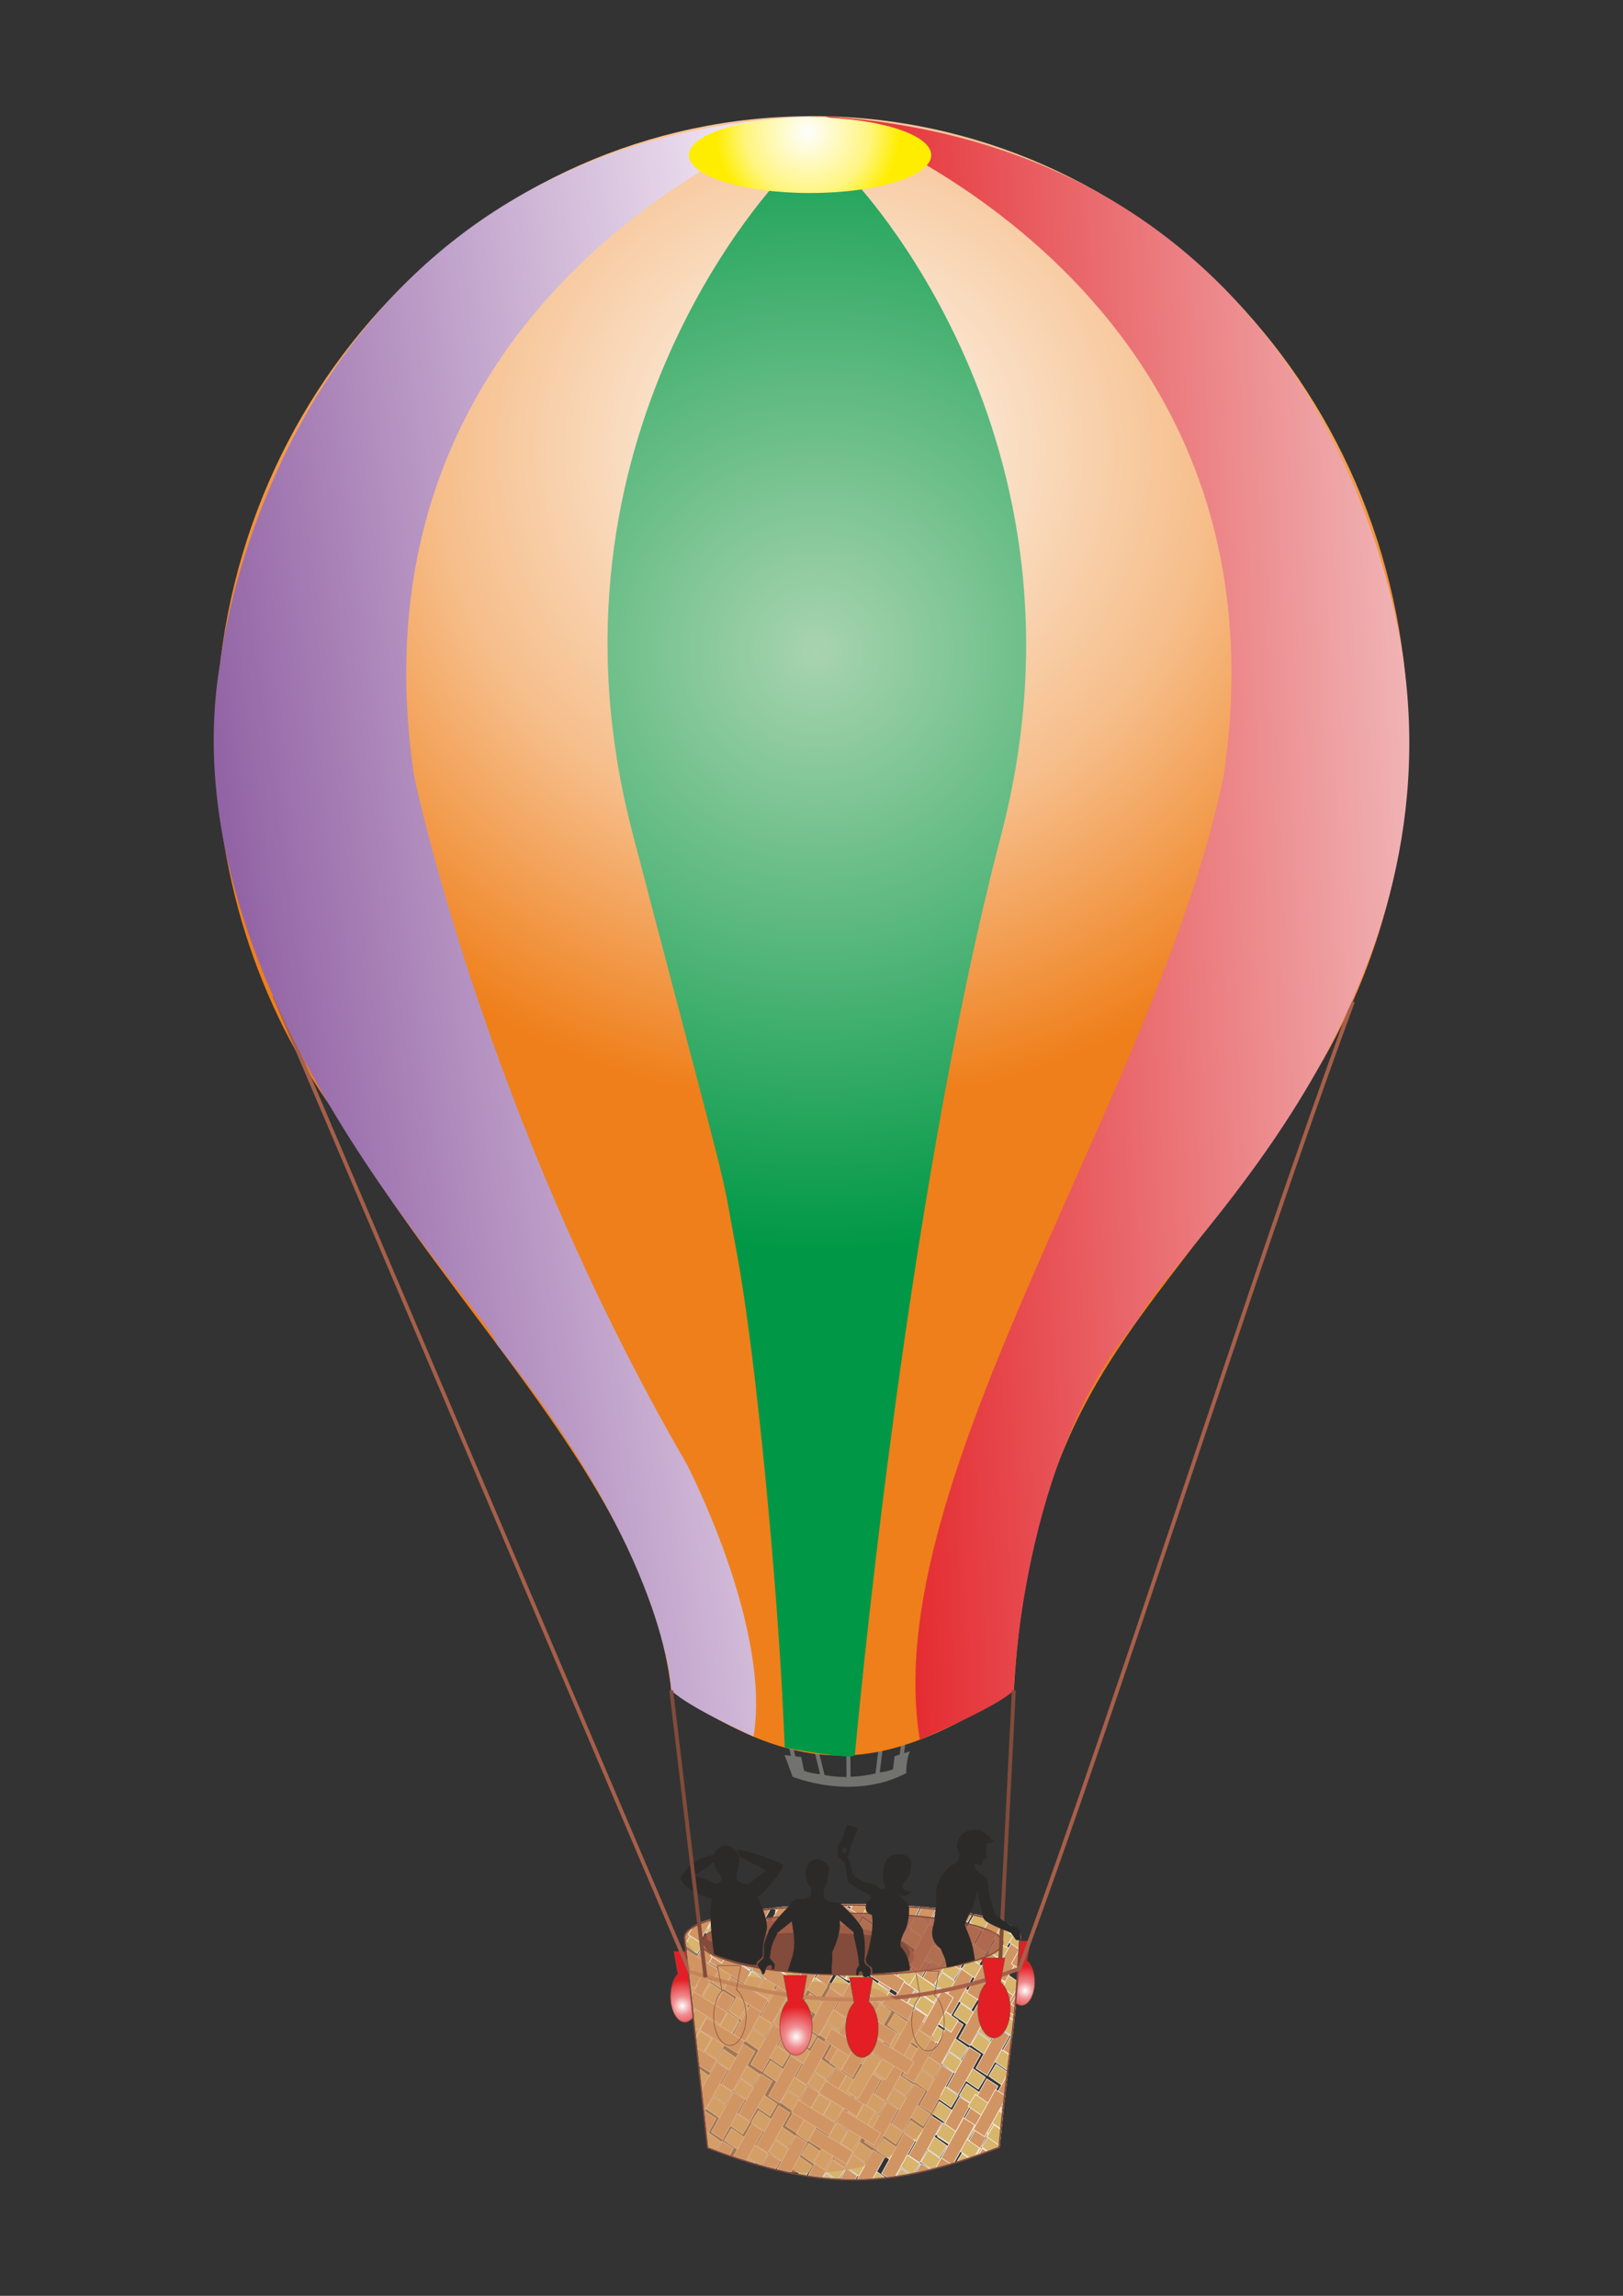 <?xml version="1.0" encoding="UTF-8"?>
<!DOCTYPE svg  PUBLIC '-//W3C//DTD SVG 1.1//EN'  'http://www.w3.org/Graphics/SVG/1.1/DTD/svg11.dtd'>
<svg width="210mm" height="297mm" clip-rule="evenodd" fill-rule="evenodd" image-rendering="optimizeQuality" shape-rendering="geometricPrecision" text-rendering="geometricPrecision" version="1.1" viewBox="0 0 21000 29700" xml:space="preserve" xmlns="http://www.w3.org/2000/svg" xmlns:xlink="http://www.w3.org/1999/xlink">
 <rect x="0" y="0" width="21000" height="29700" fill="#333333" stroke="none"/>
 <defs>
  <style type="text/css">
   
    .str1 {stroke:#824B3B;stroke-width:7.62}
    .str0 {stroke:#FEFEFE;stroke-width:7.62}
    .str2 {stroke:#824B3B;stroke-width:20}
    .str4 {stroke:#824B3B;stroke-width:50}
    .str3 {stroke:#A75F4A;stroke-width:50}
    .fil6 {fill:none}
    .fil15 {fill:#2B2A29}
    .fil0 {fill:#727271}
    .fil13 {fill:#824B3B}
    .fil2 {fill:#D19563}
    .fil1 {fill:#D7B56D}
    .fil11 {fill:#D19563;fill-opacity:0.69}
    .fil14 {fill:#A75F4A;fill-opacity:0.82}
    .fil8 {fill:url(#h)}
    .fil7 {fill:url(#g)}
    .fil10 {fill:url(#f)}
    .fil9 {fill:url(#e)}
    .fil4 {fill:url(#a)}
    .fil12 {fill:url(#d)}
    .fil3 {fill:url(#c)}
    .fil5 {fill:url(#b)}
   
  </style>
  <linearGradient id="h" x1="10639" x2="18802" y1="12202" y2="11807" gradientUnits="userSpaceOnUse">
   <stop stop-color="#E31E24" offset="0"/>
   <stop stop-color="#F1BCBD" offset="1"/>
  </linearGradient>
  <linearGradient id="g" x1="1871.6" x2="10746" y1="12600" y2="11368" gradientUnits="userSpaceOnUse">
   <stop stop-color="#834E98" offset="0"/>
   <stop stop-color="#EEE1F0" offset="1"/>
  </linearGradient>
  <radialGradient id="f" cx="10450" cy="1713.1" r="1185.3" gradientUnits="userSpaceOnUse">
   <stop stop-color="#FEFEFE" offset="0"/>
   <stop stop-color="#FFF57F" offset=".678"/>
   <stop stop-color="#FFED00" offset="1"/>
  </radialGradient>
  <radialGradient id="e" cx="10569" cy="8420.1" r="7751.9" gradientUnits="userSpaceOnUse">
   <stop stop-color="#A8D4AF" offset="0"/>
   <stop stop-color="#54B67A" offset=".51"/>
   <stop stop-color="#009846" offset="1"/>
  </radialGradient>
  <radialGradient id="a" cx="8828.3" cy="25950" r="344.92" gradientUnits="userSpaceOnUse">
   <stop stop-color="#FEFEFE" offset="0"/>
   <stop stop-color="#F08E91" offset=".349"/>
   <stop stop-color="#E31E24" offset="1"/>
  </radialGradient>
  <radialGradient id="d" cx="10303" cy="26350" r="390.75" gradientUnits="userSpaceOnUse" xlink:href="#a">
  </radialGradient>
  <radialGradient id="c" cx="13264" cy="25752" r="313.85" gradientUnits="userSpaceOnUse" xlink:href="#a">
  </radialGradient>
  <radialGradient id="b" cx="10661" cy="5813.7" r="8484.4" gradientUnits="userSpaceOnUse">
   <stop stop-color="#FDFCF8" offset="0"/>
   <stop stop-color="#F6BD89" offset=".6"/>
   <stop stop-color="#EF7F1A" offset="1"/>
  </radialGradient>
 </defs>
 
  
   <path class="fil0" d="m10152 22706c29 75 103 278 103 278s766 322 1471-45c0 0-5-175 50-284l-78 25 31-249-53-7-34 274-67 22-20 167s-66 31-172 42l41-327-53-7-43 347c-89 21-199 39-322 44l-3-312-53 1 3 313c-90 1-186-6-284-25l-86-346-51 13 79 321c-58-2-146-19-207-43l-37-178-76-9-62-251-51 13 57 232-83-10z"/>
     <path class="fil1 str0" d="m9935 27864-87 144c-10-3-20-6-31-9l-445-311 93-153 471 329z"/>
     <path class="fil2 str0" d="m9490 27896 235-423 146 94-214 385c-55-17-111-36-168-55z"/>
     <polygon class="fil1 str0" points="10285 27631 10192 27784 9721 27456 9814 27303"/>
     <polygon class="fil2 str0" points="9933 27852 9787 27758 10075 27240 10221 27334"/>
     <path class="fil1 str0" d="m9667 27954 19-32 96 67c-38-11-76-23-115-35z"/>
     <path class="fil2 str0" d="m9863 28012 85-152 146 94-58 104c-57-14-114-29-173-46z"/>
     <path class="fil1 str0" d="m10509 28016-75 124c-26-4-53-9-79-13l-409-286 93-153 471 329z"/>
     <path class="fil2 str0" d="m10056 28063 243-438 146 94-213 384c-58-12-117-25-176-40z"/>
     <path class="fil1 str0" d="m10935 28056-79 130c-17-1-35-2-52-3l-433-302 93-153 471 329z"/>
     <path class="fil2 str0" d="m10459 28144 266-479 146 94-228 410c-61-7-122-15-185-24z"/>
     <polygon class="fil1 str0" points="11284 27823 11191 27976 10721 27648 10813 27494"/>
     <polygon class="fil2 str0" points="10933 28044 10787 27950 11075 27432 11221 27526"/>
     <path class="fil1 str0" d="m10653 28169 33-55 95 66c-43-3-85-7-128-11z"/>
     <path class="fil2 str0" d="m10873 28186 75-134 146 94-25 45c-65 0-130-1-196-4z"/>
     <path class="fil1 str0" d="m11168 28189-223-156 93-153 414 289c-95 10-189 17-283 20z"/>
     <path class="fil2 str0" d="m11092 28190 207-373 146 94-151 271c-68 5-135 7-203 8z"/>
     <polygon class="fil1 str0" points="10441 26987 10349 27140 9878 26811 9971 26658"/>
     <polygon class="fil2 str0" points="10090 27207 9944 27113 10232 26596 10378 26689"/>
     <polygon class="fil1 str0" points="10791 26754 10698 26907 10228 26579 10320 26425"/>
     <polygon class="fil2 str0" points="10440 26975 10294 26881 10581 26363 10727 26457"/>
     <polygon class="fil1 str0" points="10664 27374 10571 27527 10100 27198 10193 27045"/>
     <polygon class="fil2 str0" points="10312 27594 10166 27501 10454 26983 10600 27077"/>
     <polygon class="fil1 str0" points="11015 27139 10923 27292 10452 26964 10545 26811"/>
     <polygon class="fil2 str0" points="10664 27360 10518 27266 10806 26748 10952 26842"/>
     <polygon class="fil1 str0" points="11462 27197 11369 27350 10899 27021 10991 26868"/>
     <polygon class="fil2 str0" points="11111 27417 10965 27324 11252 26806 11398 26900"/>
     <polygon class="fil1 str0" points="11811 26964 11719 27117 11248 26789 11341 26636"/>
     <polygon class="fil2 str0" points="11460 27185 11314 27091 11602 26573 11748 26667"/>
     <polygon class="fil1 str0" points="11684 27584 11591 27737 11121 27409 11213 27255"/>
     <polygon class="fil2 str0" points="11333 27805 11187 27711 11475 27193 11621 27287"/>
     <polygon class="fil1 str0" points="12036 27349 11943 27503 11472 27174 11565 27021"/>
     <polygon class="fil2 str0" points="11685 27570 11539 27476 11826 26958 11972 27052"/>
     <path class="fil1 str0" d="m11904 27992-71 117c-19 4-39 8-58 11l-435-304 93-153 471 329z"/>
     <path class="fil2 str0" d="m11480 28165-73-47 288-518 146 94-254 457c-36 5-71 10-107 14z"/>
     <polygon class="fil1 str0" points="12253 27759 12161 27912 11690 27584 11783 27431"/>
     <polygon class="fil2 str0" points="11902 27980 11756 27886 12044 27368 12190 27462"/>
     <path class="fil1 str0" d="m11595 28150 60-100 104 73c-55 10-110 19-164 27z"/>
     <path class="fil2 str0" d="m11852 28105 65-117 117 75c-61 15-122 29-182 41z"/>
     <path class="fil1 str0" d="m12046 28060-131-91 93-153 263 184c-76 22-151 43-225 61z"/>
     <path class="fil2 str0" d="m12107 28045 162-291 146 94-73 131c-80 24-158 47-235 67z"/>
     <polygon class="fil1 str0" points="9480 27069 9388 27222 9076 27004 9050 26768"/>
     <polygon class="fil2 str0" points="9129 27289 9105 27274 9078 27025 9271 26678 9417 26772"/>
     <polygon class="fil1 str0" points="9830 26836 9737 26990 9267 26661 9359 26508"/>
     <polygon class="fil2 str0" points="9479 27057 9333 26963 9621 26445 9767 26539"/>
     <polygon class="fil1 str0" points="9703 27456 9610 27609 9139 27281 9232 27127"/>
     <polygon class="fil2 str0" points="9351 27677 9205 27583 9493 27065 9639 27159"/>
     <polygon class="fil1 str0" points="10054 27221 9962 27375 9491 27046 9584 26893"/>
     <polygon class="fil2 str0" points="9703 27442 9557 27348 9845 26830 9991 26924"/>
     <path class="fil1 str0" d="m9328 27704-67 110c-33-12-67-25-101-38l-22-205 190 133z"/>
     <polygon class="fil2 str0" points="9111 27327 9119 27313 9265 27407 9144 27625"/>
     <path class="fil2 str0" d="m9276 27820 68-122 146 94-48 87c-54-19-109-39-165-59z"/>
     <polygon class="fil1 str0" points="12627 27517 12534 27670 12064 27341 12156 27188"/>
     <polygon class="fil2 str0" points="12276 27737 12130 27643 12417 27126 12563 27219"/>
     <polygon class="fil1 str0" points="12976 27284 12884 27437 12413 27109 12506 26955"/>
     <polygon class="fil2 str0" points="12625 27505 12479 27411 12767 26893 12913 26987"/>
     <path class="fil1 str0" d="m12548 27911-262-183 93-153 377 263c-70 26-139 50-207 73z"/>
     <path class="fil2 str0" d="m12390 27963 250-450 146 94-153 276c-83 29-164 56-243 81z"/>
     <path class="fil1 str0" d="m12939 27704-302-211 93-153 229 160c-7 65-13 133-20 204z"/>
     <path class="fil2 str0" d="m12764 27835-61-39 278-499c-15 134-30 278-45 437l-26 47c-49 19-98 37-146 55z"/>
     <polygon class="fil1 str0" points="12176 26722 12083 26875 11613 26546 11706 26393"/>
     <polygon class="fil2 str0" points="11825 26942 11679 26848 11967 26331 12113 26424"/>
     <polygon class="fil1 str0" points="12526 26489 12433 26642 11962 26314 12055 26160"/>
     <polygon class="fil2 str0" points="12174 26710 12028 26616 12316 26098 12462 26192"/>
     <polygon class="fil1 str0" points="12398 27109 12306 27262 11835 26933 11928 26780"/>
     <polygon class="fil2 str0" points="12047 27329 11901 27236 12189 26718 12335 26812"/>
     <polygon class="fil1 str0" points="12750 26874 12657 27027 12187 26699 12279 26546"/>
     <polygon class="fil2 str0" points="12399 27095 12253 27001 12541 26483 12687 26577"/>
     <polygon class="fil1 str0" points="9119 27294 9109 27310 9107 27286"/>
     <polygon class="fil1 str0" points="9991 26192 9898 26345 9427 26016 9520 25863"/>
     <polygon class="fil2 str0" points="9639 26412 9493 26318 9781 25801 9927 25894"/>
     <polygon class="fil1 str0" points="10340 25959 10247 26112 9777 25784 9869 25630"/>
     <polygon class="fil2 str0" points="9989 26180 9843 26086 10131 25568 10277 25662"/>
     <polygon class="fil1 str0" points="10213 26579 10120 26732 9650 26403 9742 26250"/>
     <polygon class="fil2 str0" points="9862 26799 9716 26706 10004 26188 10150 26282"/>
     <polygon class="fil1 str0" points="10565 26344 10472 26497 10001 26169 10094 26016"/>
     <polygon class="fil2 str0" points="10213 26565 10067 26471 10355 25953 10501 26047"/>
     <polygon class="fil1 str0" points="10948 26113 10855 26266 10384 25937 10477 25784"/>
     <polygon class="fil2 str0" points="10597 26333 10451 26240 10738 25722 10884 25816"/>
     <polygon class="fil1 str0" points="11297 25880 11204 26034 10734 25705 10827 25552"/>
     <polygon class="fil2 str0" points="10946 26101 10800 26007 11088 25489 11234 25583"/>
     <polygon class="fil1 str0" points="11170 26500 11077 26653 10607 26325 10699 26172"/>
     <polygon class="fil2 str0" points="10819 26721 10673 26627 10961 26109 11107 26203"/>
     <polygon class="fil1 str0" points="11522 26265 11429 26419 10958 26090 11051 25937"/>
     <polygon class="fil2 str0" points="11170 26486 11025 26392 11312 25875 11458 25968"/>
     <polygon class="fil1 str0" points="12903 26242 12810 26396 12340 26067 12432 25914"/>
     <polygon class="fil2 str0" points="12552 26463 12406 26369 12694 25851 12840 25945"/>
     <path class="fil1 str0" d="m13121 26136-432-302 93-153 360 251c-7 70-14 137-21 203z"/>
     <path class="fil2 str0" d="m12901 26230-146-94 288-518 120 77c-2 26-4 51-6 75l-255 459z"/>
     <polygon class="fil1 str0" points="13045 26762 13033 26783 12562 26454 12655 26301 13067 26589"/>
     <polygon class="fil2 str0" points="12774 26850 12628 26756 12916 26239 13062 26332"/>
     <path class="fil1 str0" d="m13097 26347-183-128 93-153 114 79c-8 69-15 135-23 202z"/>
     <path class="fil2 str0" d="m13068 26579-89-57 122-220c-11 93-22 185-34 277z"/>
     <polygon class="fil1 str0" points="12087 25694 11994 25847 11523 25519 11616 25365"/>
     <polygon class="fil2 str0" points="11736 25915 11590 25821 11877 25303 12023 25397"/>
     <polygon class="fil1 str0" points="12436 25462 12343 25615 11873 25286 11966 25133"/>
     <polygon class="fil2 str0" points="12085 25682 11939 25588 12227 25071 12373 25164"/>
     <polygon class="fil1 str0" points="12309 26081 12216 26235 11746 25906 11838 25753"/>
     <polygon class="fil2 str0" points="11958 26302 11812 26208 12100 25690 12246 25784"/>
     <polygon class="fil1 str0" points="12661 25847 12568 26000 12097 25671 12190 25518"/>
     <polygon class="fil2 str0" points="12309 26067 12163 25974 12451 25456 12597 25550"/>
     <polygon class="fil1 str0" points="10479 25310 10387 25464 9916 25135 10009 24982"/>
     <polygon class="fil2 str0" points="10128 25531 9982 25437 10270 24919 10416 25013"/>
     <polygon class="fil1 str0" points="10829 25078 10736 25231 10266 24902 10358 24749"/>
     <polygon class="fil2 str0" points="10478 25298 10332 25205 10620 24687 10766 24781"/>
     <polygon class="fil1 str0" points="10702 25698 10609 25851 10138 25522 10231 25369"/>
     <polygon class="fil2 str0" points="10351 25918 10205 25824 10492 25307 10638 25400"/>
     <polygon class="fil1 str0" points="11053 25463 10961 25616 10490 25287 10583 25134"/>
     <polygon class="fil2 str0" points="10702 25683 10556 25590 10844 25072 10990 25166"/>
     <polygon class="fil1 str0" points="9002 25980 9095 25827 9565 26155 9473 26309"/>
     <polygon class="fil2 str0" points="9353 25760 9499 25853 9211 26371 9065 26277"/>
     <polygon class="fil1 str0" points="8991 26231 9216 26388 9123 26541 9017 26467"/>
     <polygon class="fil2 str0" points="9004 25992 9150 26086 9004 26348 8971 26050"/>
     <polygon class="fil1 str0" points="8907 25464 9343 25768 9250 25921 8933 25700"/>
     <polygon class="fil2 str0" points="9131 25372 9277 25466 8989 25984 8962 25967 8936 25723"/>
     <polygon class="fil1 str0" points="8964 25984 8991 26003 8970 26038"/>
     <path class="fil1 str0" d="m12795 26857 93-153 152 106c-8 65-16 132-25 201l-220-153z"/>
     <path class="fil2 str0" d="m12988 27237-130-83 178-320c-16 127-32 259-48 403z"/>
     <polygon class="fil1 str0" points="9727 25500 9871 25597 9573 26108 9429 26011"/>
     <polygon class="fil2 str0" points="9938 25874 9854 26032 9367 25732 9452 25573"/>
     <polygon class="fil1 str0" points="9505 25129 9649 25226 9351 25737 9207 25640"/>
     <polygon class="fil2 str0" points="9716 25502 9631 25661 9145 25360 9230 25202"/>
     <polygon class="fil1 str0" points="10084 25255 10228 25352 9930 25863 9786 25766"/>
     <polygon class="fil2 str0" points="10295 25629 10210 25787 9724 25487 9809 25328"/>
     <polygon class="fil1 str0" points="9860 24881 10004 24978 9706 25489 9562 25392"/>
     <polygon class="fil2 str0" points="10071 25255 9986 25413 9500 25113 9584 24954"/>
     <polygon class="fil1 str0" points="9061 26276 9205 26373 9038 26660 9007 26370"/>
     <polygon class="fil2 str0" points="9272 26650 9187 26808 9045 26720 9020 26494"/>
     <polygon class="fil1 str0" points="8965 25989 8983 26002 8969 26026"/>
     <polygon class="fil2 str0" points="9012 26233 8995 26264 8990 26220"/>
     <polygon class="fil1 str0" points="9418 26031 9562 26128 9264 26639 9120 26542"/>
     <polygon class="fil2 str0" points="9629 26405 9544 26563 9058 26263 9142 26104"/>
     <polygon class="fil1 str0" points="9194 25657 9338 25754 9040 26265 8991 26233 8970 26040"/>
     <polygon class="fil2 str0" points="9405 26031 9320 26189 8963 25968 8938 25742"/>
     <polygon class="fil1 str0" points="10825 27464 10969 27561 10670 28072 10526 27975"/>
     <polygon class="fil2 str0" points="11035 27838 10951 27996 10464 27696 10549 27537"/>
     <polygon class="fil1 str0" points="10602 27093 10747 27190 10448 27701 10304 27604"/>
     <polygon class="fil2 str0" points="10813 27466 10729 27625 10242 27324 10327 27166"/>
     <polygon class="fil1 str0" points="11181 27219 11325 27316 11027 27827 10883 27730"/>
     <polygon class="fil2 str0" points="11392 27593 11307 27751 10821 27451 10906 27292"/>
     <polygon class="fil1 str0" points="10957 26845 11101 26942 10803 27453 10659 27356"/>
     <polygon class="fil2 str0" points="11168 27219 11083 27377 10597 27077 10682 26918"/>
     <polygon class="fil1 str0" points="11257 26544 11401 26641 11103 27152 10958 27055"/>
     <polygon class="fil1 str0" points="11034 26172 11179 26269 10880 26780 10736 26683"/>
     <polygon class="fil2 str0" points="11245 26546 11161 26704 10674 26403 10759 26245"/>
     <polygon class="fil1 str0" points="11613 26299 11757 26396 11459 26907 11315 26810"/>
     <polygon class="fil2 str0" points="11824 26672 11739 26831 11253 26530 11338 26372"/>
     <polygon class="fil1 str0" points="11389 25925 11533 26022 11235 26533 11091 26436"/>
     <polygon class="fil2 str0" points="11600 26298 11515 26457 11029 26156 11114 25998"/>
     <polygon class="fil2 str0" points="11033 26873 10887 26779 11175 26262 11321 26355"/>
     <polygon class="fil1 str0" points="12174 25753 12082 25906 11611 25577 11704 25424"/>
     <polygon class="fil1 str0" points="12047 26373 11954 26526 11484 26197 11576 26044"/>
     <polygon class="fil2 str0" points="11696 26593 11550 26499 11838 25982 11984 26075"/>
     <polygon class="fil1 str0" points="12399 26138 12306 26291 11835 25962 11928 25809"/>
     <polygon class="fil2 str0" points="12048 26358 11902 26265 12189 25747 12335 25841"/>
     <polygon class="fil2 str0" points="11830 25971 11745 26130 11259 25829 11344 25671"/>
     <polygon class="fil1 str0" points="11286 25379 11193 25532 10723 25203 10815 25050"/>
     <polygon class="fil2 str0" points="10935 25599 10789 25505 11077 24988 11223 25081"/>
     <polygon class="fil1 str0" points="11635 25146 11543 25299 11072 24971 11165 24817"/>
     <polygon class="fil2 str0" points="11284 25367 11138 25273 11426 24755 11572 24849"/>
     <polygon class="fil1 str0" points="11508 25766 11415 25919 10945 25590 11038 25437"/>
     <polygon class="fil1 str0" points="11860 25531 11767 25684 11297 25356 11389 25203"/>
     <polygon class="fil2 str0" points="11509 25752 11363 25658 11651 25140 11797 25234"/>
     <path class="fil1 str0" d="m11409 24736-93 153-365-255h82c79 0 157 1 233 2l143 100z"/>
     <path class="fil2 str0" d="m11058 24957-146-94 127-229c66 0 132 1 197 2l-178 321z"/>
     <path class="fil2 str0" d="m11433 24712-116-75c52 1 104 3 155 5l-39 69z"/>
     <polygon class="fil1 str0" points="12028 24871 12121 24718 12591 25047 12498 25200"/>
     <path class="fil2 str0" d="m12523 24749-286 514-146-94 250-450c63 9 124 19 182 30z"/>
     <polygon class="fil1 str0" points="11678 25104 11771 24951 12242 25279 12149 25433"/>
     <polygon class="fil2 str0" points="12030 24883 12176 24977 11888 25495 11742 25401"/>
     <path class="fil1 str0" d="m12334 24718-57 95-179-125c82 9 161 19 236 30z"/>
     <path class="fil2 str0" d="m12118 24690-103 185-146-94 61-110c64 6 127 12 188 19z"/>
     <path class="fil1 str0" d="m11454 24719 45-75c58 2 115 5 172 9l346 242-93 153-471-329z"/>
     <path class="fil2 str0" d="m11908 24670-245 440-146-94 200-361c65 4 128 9 190 14z"/>
     <polygon class="fil2 str0" points="11706 25625 11621 25783 11135 25483 11220 25324"/>
     <path class="fil1 str0" d="m12381 27966 67-110 87 60c-52 17-103 34-153 50z"/>
     <path class="fil2 str0" d="m12666 27871 43-77 62 40c-35 13-70 26-105 38z"/>
     <path class="fil1 str0" d="m12780 27829-76-53 93-153 141 98-5 50c-52 20-103 39-153 58z"/>
     <path class="fil1 str0" d="m12675 27789-60 100c-24 9-49 17-73 25l-430-300 93-153 471 329z"/>
     <path class="fil2 str0" d="m12297 27991-118-76 288-518 146 94-270 486c-15 5-30 9-45 14z"/>
     <path class="fil1 str0" d="m12934 27757-165-115 93-153 92 64c-7 65-13 133-20 204z"/>
     <polygon class="fil2 str0" points="12931 27772 12933 27768 12933 27772"/>
     <path class="fil1 str0" d="m12955 27545-428-299 93-153 357 249c-7 65-14 133-21 203z"/>
     <polygon class="fil2 str0" points="12739 27642 12593 27548 12881 27031 13003 27109 12994 27183"/>
     <path class="fil1 str0" d="m12978 27323-35-25 47-77c-4 33-8 67-11 102z"/>
     <path class="fil1 str0" d="m13150 25842-210-147 93-153 135 94c-6 71-11 140-17 206z"/>
     <path class="fil2 str0" d="m13127 26076-121-78 154-278c-10 126-22 243-33 355z"/>
     <polygon class="fil1 str0" points="13007 25649 12915 25803 12444 25474 12537 25321"/>
     <polygon class="fil2 str0" points="12656 25870 12510 25776 12798 25258 12944 25352"/>
     <path class="fil1 str0" d="m13177 25509-383-268 93-153 304 212c-4 72-9 142-13 209z"/>
     <path class="fil2 str0" d="m13006 25637-146-94 288-518 55 36c-4 85-8 167-13 244l-184 332z"/>
     <path class="fil2 str0" d="m13139 25964-55-35 70-125c-5 55-10 108-15 160z"/>
     <polygon class="fil1 str0" points="12765 25254 12672 25407 12202 25078 12294 24925"/>
     <polygon class="fil2 str0" points="12414 25474 12268 25380 12556 24863 12702 24956"/>
     <path class="fil1 str0" d="m13195 25224-175-122 93-153 73 51c12 18 18 36 18 54-3 59-6 115-9 170z"/>
     <path class="fil2 str0" d="m13180 25465-94-61 110-198c-5 91-10 176-16 258z"/>
     <path class="fil1 str0" d="m13111 25043-93 153-471-329 62-102c55 11 106 23 155 35l347 242z"/>
     <path class="fil2 str0" d="m12760 25264-146-94 198-356c63 17 119 36 168 55l-220 395z"/>
     <path class="fil2 str0" d="m13110 25031-146-94 34-62c65 27 116 55 151 85l-39 71z"/>
     <polygon class="fil2 str0" points="13189 25323 13188 25323 13189 25320"/>
     <path class="fil2 str0" d="m12518 24868-146-94 26-47c63 10 123 20 181 32l-60 109z"/>
     <path class="fil1 str0" d="m10030 24738 36-60c55-5 111-10 169-15l358 250-93 153-471-329z"/>
     <path class="fil2 str0" d="m10508 24647-268 482-146-94 209-377c67-5 135-9 205-12z"/>
     <polygon class="fil1 str0" points="10622 24901 10715 24748 11185 25077 11093 25230"/>
     <polygon class="fil2 str0" points="10973 24681 11119 24774 10832 25292 10686 25198"/>
     <path class="fil1 str0" d="m9115 25118-93 153-148-103-11-100c-1-4-1-9-1-13 0-28 15-56 43-83l210 147z"/>
     <path class="fil2 str0" d="m9006 24904-133 240-8-76c-1-4-1-9-1-13 0-53 51-103 143-150z"/>
     <polygon class="fil1 str0" points="9026 25677 8945 25811 8923 25605"/>
     <polygon class="fil2 str0" points="8989 25723 8932 25687 8912 25505 9130 25112 9276 25206"/>
     <polygon class="fil2 str0" points="9300 25488 9215 25646 8906 25455 8882 25229"/>
     <path class="fil1 str0" d="m9403 24901-93 153-251-175c59-25 130-48 211-70l132 92z"/>
     <path class="fil2 str0" d="m9052 25122-146-94 55-99c60-38 147-73 256-105l-165 298z"/>
     <path class="fil1 str0" d="m9742 24717-56 93-99-69c50-9 101-17 155-24z"/>
     <path class="fil2 str0" d="m9427 24877-121-77c58-15 120-28 187-41l-66 119z"/>
     <path class="fil1 str0" d="m9505 24760 3-5c76-15 158-28 245-40l316 220-93 153-471-329z"/>
     <path class="fil2 str0" d="m9972 24688-258 463-146-94 191-343c68-10 139-18 213-26z"/>
     <polygon class="fil1 str0" points="9130 25005 9222 24851 9693 25180 9600 25333"/>
     <polygon class="fil2 str0" points="9481 24784 9627 24878 9339 25396 9193 25302"/>
     <path class="fil1 str0" d="m10765 24637-31 52-70-49 102-3z"/>
     <path class="fil2 str0" d="m10638 24641-102 184-146-94 45-81c66-4 134-7 203-9z"/>
     <path class="fil1 str0" d="m10279 24660 172 120-93 153-357-249c89-9 181-17 277-24z"/>
     <path class="fil2 str0" d="m10284 24660-187 336-146-94 125-225c67-6 137-12 208-17z"/>
     <path class="fil2 str0" d="m10983 24634-108 194-146-94 54-98c66-1 132-2 200-3z"/>
    <path class="fil3 str1" d="m13286 25364c60 47 102 153 102 277 0 167-76 302-169 302-30 0-59-14-83-39l52-791h143l-45 251z"/>
    <path class="fil4 str1" d="m8976 26088c-32 45-72 72-115 72-102 0-185-149-185-332 0-125 39-234 96-291l-52-290h150l108 841z"/>
    <path class="fil5" d="m10507 1502c4261 0 7715 3608 7715 8058 0 1849-597 3553-1600 4913h1c-1689 2634-3272 3427-3505 7396-1663 1049-2677 1193-4433 0-292-2610-2861-4897-4257-7346-1025-1368-1636-3091-1636-4962 0-4450 3454-8058 7715-8058z"/>
    <path class="fil6 str2" d="m13198 25062c0-232-972-420-2170-420-1199 0-2170 188-2170 420 0 4 0 9 1 13l297 2710c1485 566 2362 539 3772-6 105-1140 214-1522 270-2717z"/>
    <path class="fil6 str2" d="m11024 25548c1079 0 1950-208 1950-417s-874-378-1953-378-1953 169-1953 378 878 417 1957 417z"/>
    <path class="fil6 str3" d="m17505 12958c-1337 3618-2976 8891-4314 12509-1373 513-2743 546-4269 35l-5371-12617"/>
    <path class="fil7" d="m10507 1502s-6102 2091-5150 8532c0 0 896 4369 3528 8905 0 0 1100 2108 865 3526 0 0-832-371-1065-597 0 0-50-1739-2258-4479-70-420-4315-4551-3575-8837 0 0 741-6737 7655-7050z"/>
    <path class="fil8" d="m10683 1504s6102 2091 5150 8532c-840 4096-4487 9114-3931 12469 0 0 981-410 1215-636 0 0 91-3025 1600-4785 358-813 4041-3907 3455-8446 0 0-644-6667-7488-7134z"/>
    <path class="fil9" d="m11005 2291s3297 3360 1948 8513c-1267 4839-1882 11823-1892 11899s-907-95-907-95l-21-458c-83-1741-350-4593-599-5937-250-1344 0-280-1349-5433s1948-8513 1948-8513c99 93 215 132 317 145 92 6 362 10 555-121z"/>
    <ellipse class="fil10" cx="10481" cy="2007" rx="1568" ry="490"/>
    <path class="fil11" d="m8869 25062c0 14 124 525 1426 567 0 0 1029 8 1162 169 1227 547 999 2426-1184 2307 0 0-865-194-1108-333l-297-2710z"/>
    <path class="fil12 str1" d="m10383 25866c74 58 126 191 126 345 0 208-94 376-210 376s-210-168-210-376c0-142 44-265 109-329l-59-328h301l-56 312z"/>
    <path class="fil12 str1" d="m9528 25740c74 58 126 191 126 345 0 208-94 376-210 376s-210-168-210-376c0-142 44-265 109-329l-59-328h301l-56 312z"/>
    <path class="fil12 str1" d="m11237 25894c74 58 126 191 126 345 0 208-94 376-210 376s-210-168-210-376c0-142 44-265 109-329l-59-328h301l-56 312z"/>
    <path class="fil12 str1" d="m12091 25810c74 58 126 191 126 345 0 208-94 376-210 376s-210-168-210-376c0-142 44-265 109-329l-59-328h301l-56 312z"/>
    <path class="fil13" d="m10833 24898c1314 170 1310 699 70 650-2430-4-2370-913-70-650z"/>
    <path class="fil14" d="m9153 25021s661-346 2369-254c424 23 903 99 1308 215 40 9 252 164 11 293 0 0-536 245-1299 258 0 0 536-297-29-471 0 0-1208-156-2102 32 0 0-323 96-259-72z"/>
    <path class="fil15" d="m10461 24374s-34-39-37-145c0 0 11-125 68-150 0 0 95-65 169 5 0 0 81 36 60 107 0 0-5 134-34 200l-31 64 2 88c20 30 55 59 101 60 39 8 83 4 117 25 126 108 218 213 285 325 27 117 39 226 22 420 18 88 116 39 73 191-29 8-65 27-91-1 0-77-16-38-27-68-19 24-14-4-37 61-20 13-23-15-23-32 0-37 10-71 38-101-15-194-68-332-73-429l-178-150c17 123-36 280-99 416 10 143-12 132-2 276-180 1-362-9-572-36 21-65 42-131 63-196 28-131 34-183-10-448l-187 149c-29 82-68 114-87 245l-10 83 50 60c15 24 14 4 9 58-5 25-3 31-36 23 5-24 13-25 0-44-17-7 8-8-15-9-90 5-44 125-106 120-12-73-79-103-51-145l64-60c15-42-1-156 14-199 20-57 40-113 60-170 100-143 147-195 270-320 43-87 104-84 127-82 65 8 78-6 103-17 24-14 51-20 46-115l-35-57z"/>
    <path class="fil15" d="m9288 24220c-80-112-79-329 92-344 141 5 215 135 175 268l-25 93c0 21 0 42 1 62 26 54 76 76 155 73l224-176s-260-138-343-176c-4-27-10-64-40-91l126 18c93 23 438 130 479 186 0 0-24 80-122 197 0 0-126 160-211 214 0 0 165 306 116 443l-26 98c-26 131-17 163-17 181 0 45-5 48-34 78-15 16-30 18-43 40-6 10 5 22-16 34-22 12-312-41-540-136 0 0-86-540-25-718 0 0-357-87-412-270 0 0 123-241 387-288l56-15s-12 61-6 90c0 0-143 128-241 166l-22 20s245 63 265 97c96 13 112-49 71-124l-22-21z"/>
    <path class="fil15" d="m10937 23674-44 130c-6-3-12 0-14 7l-41 94c-2 36 9 122 9 122l81 65 42 246c154 149 352 162 287 231l-42 44c-55 140 66 158 66 158 38 190-64 527-64 527-20 31-34 102 49 143 26 13 20 51 21 90 347-11 485-43 485-43-2-196-120-307-120-307-11-97 64-217 64-217 55-124 47-290 47-290-21-61-58-82-58-82l-95-102c106 98 188-26 188-26-68 13-134-37-114-51-40-60 109-98 95-246 40-112-47-159-47-159-377-125-302 346-302 346 26 9 33 87-12 87l-47-13-12-20c-29-29-96-43-96-43-77-13-149-37-231-121l-38-170-30-51c22-41 13-21 26-59s7-38 5-54c4-3 9-8 13-15l77-211s20-41-14-45l-84-25s-30-10-35 11l-15 50zm-37 228 1 1 62 13c-10 88-56 41-56 41l-13-28c2-10 4-18 5-27z"/>
     <line class="fil6 str4" x1="8685" x2="9128" y1="21868" y2="25580"/>
     <line class="fil6 str4" x1="13118" x2="12932" y1="21868" y2="25559"/>
    <path class="fil12 str1" d="m12945 25642c74 58 126 191 126 345 0 208-94 376-210 376s-210-168-210-376c0-142 44-265 109-329l-59-328h301l-56 312z"/>
    <path class="fil15" d="m12764 23740c-18-36-47-50-91-67-36-5-81-3-121 4-37 9-68 19-99 51-38 40-64 71-69 152 6 35 14 61 23 97 10 35 8 104-55 134 0 0-133 39-229 283-23 172 3 191-32 425 16 51-119 243 78 387 84 195 53 102 80 246 100-18 141-32 365-95-25-195-43-237-132-459 53-149 141-238 158-447l66 279 15 75c13 64 191 129 359 200l46 63 21 29 55 6s13-118-38-172l-86-22s-163-96-210-162c0 0-50-151-81-308 0 0 7-99-35-160 0 0-124-60-137-121l-1-51s65 23 88 19c0 0 20-47 23-82l43 11c6-6 12-22 1-34-11-39-20-55-13-78l2-47 19-49 47-7 44-28-33-7-25-1 27-24-32-1v-30c-15 0-28-9-43-10z"/>
  
 
</svg>
